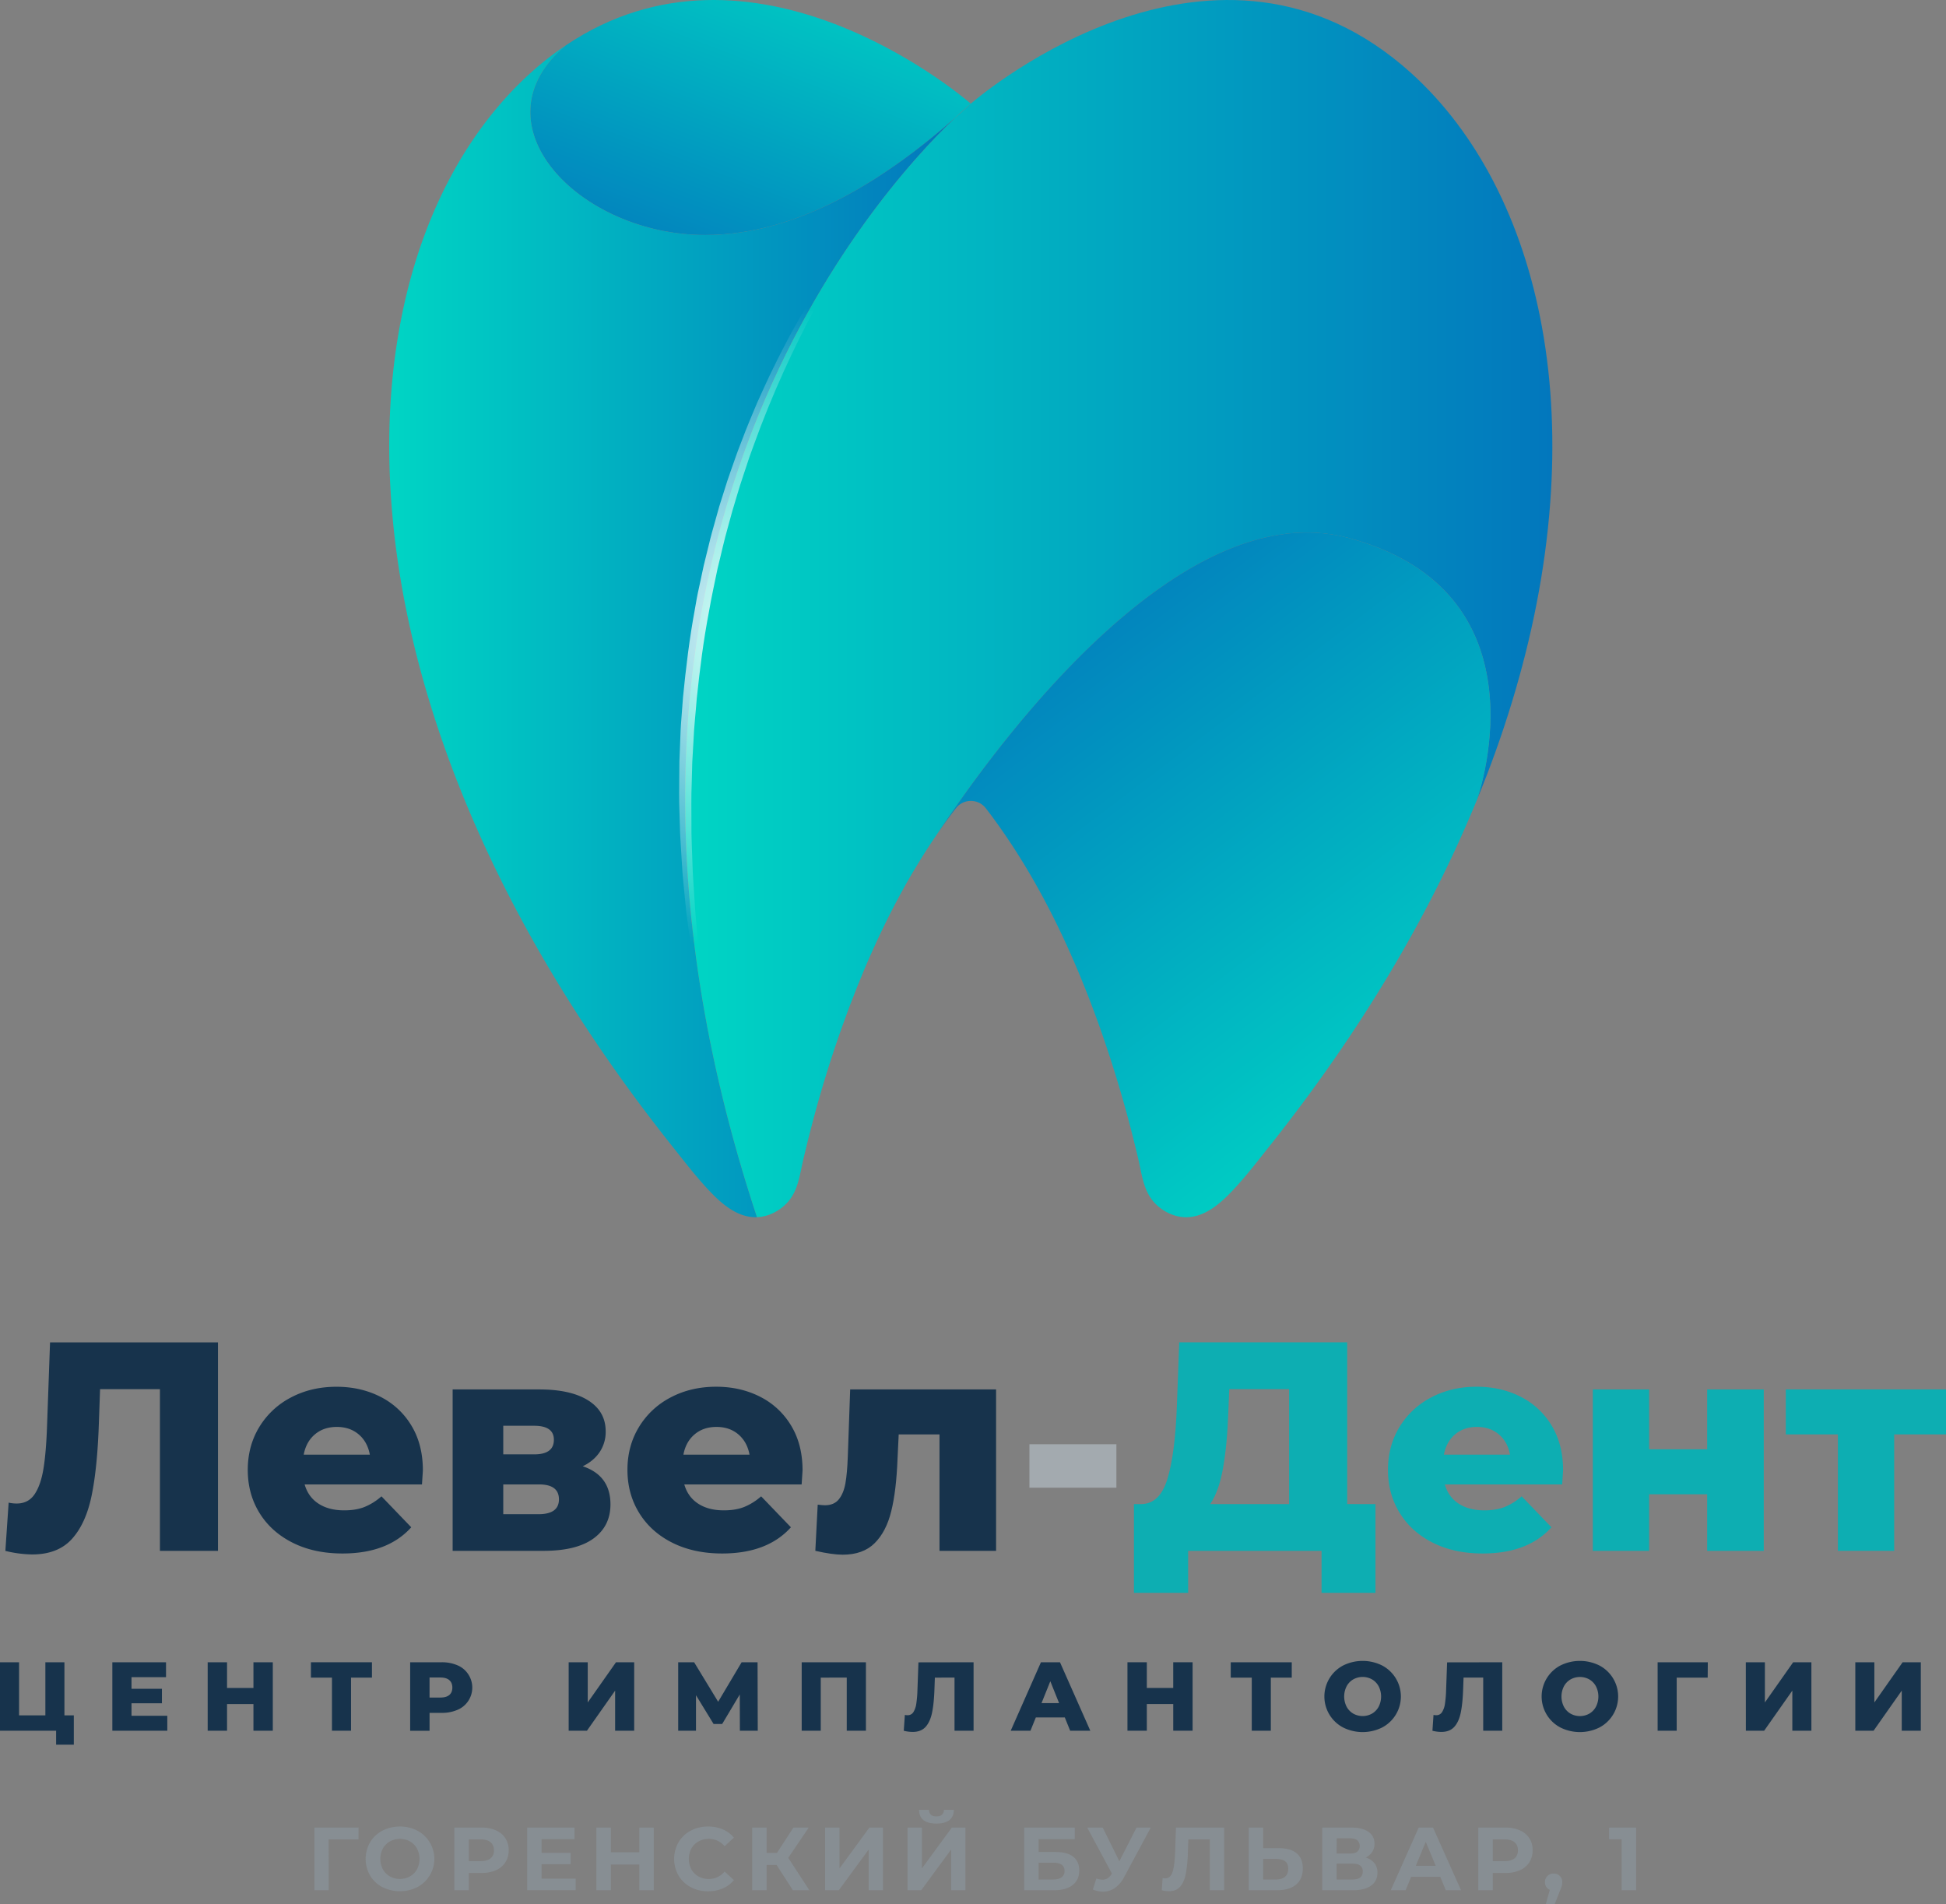 <?xml version="1.0" encoding="UTF-8"?> <svg xmlns="http://www.w3.org/2000/svg" xmlns:xlink="http://www.w3.org/1999/xlink" viewBox="0 0 2348.45 2297.74"><rect x="0" y="0" width="2348.45" height="2297.74" fill="#808080" stroke="none"/> <defs> <style>.cls-1{fill:url(#Безымянный_градиент_5);}.cls-2{fill:url(#Безымянный_градиент_5-2);}.cls-3{fill:url(#Безымянный_градиент_5-3);}.cls-4{fill:url(#Безымянный_градиент_4);}.cls-5{fill:url(#Безымянный_градиент_5-4);}.cls-6{isolation:isolate;}.cls-7{fill:#17334c;}.cls-8{fill:#a3aaaf;}.cls-9{fill:#0daeb2;}.cls-10{fill:#878e93;}</style> <linearGradient id="Безымянный_градиент_5" x1="983.41" y1="2391.52" x2="810.61" y2="1936.47" gradientTransform="matrix(1, 0, 0, -1, 0, 2309.27)" gradientUnits="userSpaceOnUse"> <stop offset="0" stop-color="#00d5c4"></stop> <stop offset="1" stop-color="#0277bd"></stop> </linearGradient> <linearGradient id="Безымянный_градиент_5-2" x1="469.74" y1="1547.57" x2="1152.15" y2="1547.57" xlink:href="#Безымянный_градиент_5"></linearGradient> <linearGradient id="Безымянный_градиент_5-3" x1="826.87" y1="1574.81" x2="1873.39" y2="1574.81" xlink:href="#Безымянный_градиент_5"></linearGradient> <radialGradient id="Безымянный_градиент_4" cx="949.33" cy="1546.81" r="392.81" gradientTransform="matrix(1, 0, 0, -1, 0, 2309.27)" gradientUnits="userSpaceOnUse"> <stop offset="0" stop-color="#fff"></stop> <stop offset="1" stop-color="#fff" stop-opacity="0"></stop> </radialGradient> <linearGradient id="Безымянный_градиент_5-4" x1="1766.45" y1="967.14" x2="1247.98" y2="1649.78" xlink:href="#Безымянный_градиент_5"></linearGradient> </defs> <g id="Слой_2" data-name="Слой 2"> <g id="Слой_1-2" data-name="Слой 1"> <g id="Слой_2-2" data-name="Слой 2"> <g id="Layer_1" data-name="Layer 1"> <path class="cls-1" d="M1171.56,125.08l-.08.09c-.09.06-.15.15-.23.2-1.47,1.21-8.33,7-19.13,17.31-82,72.32-187.58,140.92-301,140.92-153,0-281.19-134.78-167.91-229.13C906.94-95.56,1154.4,110.34,1171.56,125.08Z"></path> <path class="cls-2" d="M913.54,1468.9c-24.86.95-45.34-18.52-60.92-35.51-14.57-15.87-27.7-33-41.12-49.83-68.43-86-130.3-177.55-182.49-274.38-45-83.49-82.8-171-110.47-261.77-23.91-78.4-40.27-159.3-46.26-241.12-5.21-70.82-2.68-142.45,10.14-212.38C493.56,333,512.54,273.32,541.2,218.34c25.32-48.58,58.29-93.43,99-130.21a377.76,377.76,0,0,1,43-33.66C569.94,148.82,698.15,283.6,851.15,283.6c113.41,0,219-68.63,301-140.92C1056.62,233.66,652,678.52,913.54,1468.9Z"></path> <path class="cls-3" d="M1870.85,606.29c-6,81.82-22.35,162.72-46.26,241.12q-18.22,59.83-42.19,117.79c4.58-13.13,84.18-252.69-155.7-316.2-200.19-53-417.58,239.51-496.32,358.34-.29.43-.58.83-.87,1.27-7.54,11-14.77,22.26-21.63,33.66l-2,3.29c-1.7,2.79-3,5-4.06,6.71-.35.55-.69,1.09-1,1.67l-1.09,1.84c-33.67,57.66-60.66,119.41-83.07,182.14q-20,55.93-35.25,113.41-6.39,23.85-12,47.87c-4.32,18.49-6.11,38.31-19.84,52.71-9.28,9.76-22.5,16.47-36,17C652,678.52,1056.62,233.66,1152.15,142.68c6.51-5.79,12.93-11.55,19.13-17.31.08-.05.14-.14.23-.2l.08-.09c18.29-15.69,297.54-248,531.35-36.95,40.72,36.78,73.7,81.63,99,130.21,28.65,55,47.63,114.69,58.78,175.57C1873.52,463.84,1876.06,535.47,1870.85,606.29Z"></path> <path class="cls-4" d="M866.82,1302.6s-1.08-4.32-3.12-12.42L855,1255c-3.44-15.21-7.3-33.8-11.65-55.15-3.55-21.46-8.39-45.59-11.55-72.22q-1.34-10-2.74-20.35c-1-6.91-1.5-14-2.29-21.19-1.42-14.4-3.11-29.27-3.89-44.64s-2.22-31.11-2.49-47.28q-.36-12.1-.73-24.49c-.25-8.24,0-16.57,0-25s.07-16.87.24-25.4q.51-12.79,1-25.76.25-6.48.52-13c.16-4.35.59-8.69.87-13.06q1-13.08,2-26.29c3.47-35.13,7.74-70.79,14.31-106.08l2.33-13.25c.75-4.43,1.83-8.78,2.73-13.17q2.82-13.15,5.63-26.26l6.39-26c2-8.66,4.45-17.19,6.85-25.69q1.78-6.39,3.56-12.73c1.15-4.25,2.38-8.46,3.73-12.63q4-12.51,7.88-24.9c2.73-8.21,5.68-16.29,8.48-24.36,1.44-4,2.77-8.06,4.28-12L895,532.27c5.86-15.76,12.32-31,18.6-45.9,6.7-14.72,13.07-29.21,20-43,6.62-13.91,13.71-27.11,20.4-39.95,7.13-12.61,13.8-24.9,20.81-36.37,6.76-11.6,13.67-22.45,20.2-32.79,3.3-5.15,6.69-10,9.89-14.87s6.32-9.5,9.5-13.93c6.25-8.92,12.08-17.28,17.79-24.78s10.91-14.42,15.72-20.57,9.21-11.57,13.06-16.25,7.16-8.64,9.9-11.8l8.35-9.73-7.59,10.32c-2.5,3.35-5.53,7.52-9,12.49s-7.57,10.58-11.91,17-9.29,13.52-14.36,21.42c-2.53,3.94-5.29,8-8,12.25s-5.48,8.72-8.37,13.3c-11.37,18.43-23.84,39.43-36.45,62.87s-25.56,49.28-38.08,77-24.79,57.45-36,88.67l-4.28,11.74c-1.42,3.94-2.66,8-4,11.94-2.62,8-5.4,16-8,24.17s-4.94,16.4-7.43,24.66c-1.31,4.11-2.5,8.27-3.6,12.47s-2.29,8.37-3.44,12.57c-2.32,8.4-4.65,16.82-6.6,25.37s-4.1,17.08-6.16,25.64c-3.53,17.27-7.42,34.53-10.38,52-6.67,34.76-11.08,69.91-14.69,104.56-1.29,17.38-3.37,34.56-4,51.64q-.74,12.81-1.45,25.43c-.31,8.43-.43,16.8-.66,25.11s-.55,16.54-.43,24.7.06,16.24.09,24.24c-.18,16,.7,31.64,1.17,46.88.31,15.25,1.71,30,2.5,44.36.51,7.15.77,14.22,1.47,21.11s1.31,13.66,1.94,20.29,1.26,13.13,1.86,19.48c.27,3.18.65,6.31,1.07,9.39s.75,6.15,1.12,9.16q2.24,18.11,4.22,34.27c3.36,21.38,6,40.11,8.53,55.49,2.74,15.36,4.9,27.43,6.36,35.65S866.82,1302.6,866.82,1302.6Z"></path> <path class="cls-5" d="M1782.4,965.2l-.09.26c-.08.2-.11.29-.11.29a1519.31,1519.31,0,0,1-68,143.43c-52.18,96.83-114,188.33-182.48,274.38-13.39,16.85-26.55,34-41.13,49.83-15.58,17-36.06,36.46-60.88,35.51-13.57-.52-26.79-7.23-36.06-17-13.71-14.4-15.52-34.22-19.84-52.71q-5.62-24-12-47.87-15.33-57.36-35.25-113.41c-30.93-86.58-70.53-171.25-124.56-246q-6-8.38-12.39-16.59a22.73,22.73,0,0,0-31.89-4.05,22.5,22.5,0,0,0-4.05,4.05q-6.34,8.2-12.38,16.59-5.54,7.65-10.83,15.44C1209.15,888.51,1426.51,596,1626.7,649,1866.58,712.51,1787,952.07,1782.4,965.2Z"></path> <g class="cls-6"> <g class="cls-6"> <path class="cls-7" d="M263.07,1620v251.56H193V1676.4H120.76l-1.44,41q-1.8,53.91-8.8,87.69t-23.9,52.28q-16.89,18.53-47.8,18.51a140.28,140.28,0,0,1-32.34-4.31l3.95-58.22a42.94,42.94,0,0,0,9.71,1.08q14,0,21.56-11.14t10.78-31.09q3.24-19.93,4.31-51.93L60.39,1620Z"></path> <path class="cls-7" d="M509.24,1791.4H367.65q4.31,15.09,16.71,23.18t31.08,8.09q14,0,24.26-4a71.4,71.4,0,0,0,20.66-12.93l35.94,37.37q-28.4,31.62-83,31.62-34.16,0-60-12.93T313.2,1825.9q-14.2-23-14.19-52.11,0-28.74,13.83-51.57a96.71,96.71,0,0,1,38.27-35.76q24.43-12.93,55-12.93,29.1,0,52.83,12a91.66,91.66,0,0,1,37.55,34.85q13.83,22.83,13.84,54.09Q510.32,1775.23,509.24,1791.4ZM380,1731q-10.59,9-13.47,24.43h79.78Q443.47,1740,432.87,1731t-26.41-9Q390.64,1722,380,1731Z"></path> <path class="cls-7" d="M736.71,1815.48q0,26.24-20.48,41.15t-60.38,14.91H546.25V1676.76H650.82q38.1,0,59.12,13.3t21,37.37a43.67,43.67,0,0,1-7.18,24.8q-7.2,10.79-20.49,17.25Q736.71,1780.63,736.71,1815.48ZM607.34,1755.1h37.37q23.73,0,23.72-17.61,0-16.87-23.72-16.89H607.34Zm67.2,54.27q0-18-24.08-18H607.34v35.94h42.41Q674.55,1827.34,674.54,1809.37Z"></path> </g> <g class="cls-6"> <path class="cls-7" d="M967.42,1791.4H825.82q4.32,15.09,16.71,23.18t31.09,8.09q14,0,24.26-4a71.4,71.4,0,0,0,20.66-12.93l35.94,37.37q-28.4,31.62-83,31.62-34.14,0-60-12.93t-40.07-35.94q-14.21-23-14.2-52.11,0-28.74,13.84-51.57a96.71,96.71,0,0,1,38.27-35.76q24.44-12.93,55-12.93,29.1,0,52.82,12a91.62,91.62,0,0,1,37.56,34.85q13.83,22.83,13.83,54.09Q968.49,1775.23,967.42,1791.4ZM838.22,1731q-10.61,9-13.47,24.43h79.78Q901.65,1740,891.05,1731t-26.41-9Q848.82,1722,838.22,1731Z"></path> </g> <g class="cls-6"> <path class="cls-7" d="M1202.08,1676.76v194.78H1133.8V1731h-49.23l-1.44,29.82q-1.44,38.1-7.55,62.89t-20.12,38.64q-14,13.83-38.45,13.83-12.59,0-33.07-4.67l2.88-55.7c4.31.48,7.19.72,8.62.72q11.14,0,16.89-7.19t7.91-19.23q2.16-12,2.88-32.16l2.87-81.22Z"></path> </g> <g class="cls-6"> <path class="cls-8" d="M1242.33,1742.89h104.94v52.46H1242.33Z"></path> </g> <g class="cls-6"> <path class="cls-9" d="M1659.91,1815.12v107.09h-65.05v-50.67h-161v50.67h-65.4V1815.12h9q22.29-.36,31.45-30.55t11.32-87l2.87-77.62h202.69v195.14Zm-184-43.13q-5,28-15.45,43.13h95.23V1676.4h-72.23l-1.08,27.31Q1480.94,1744,1475.91,1772Z"></path> </g> <g class="cls-6"> <path class="cls-9" d="M1885.23,1791.4h-141.6q4.32,15.09,16.71,23.18t31.09,8.09q14,0,24.26-4a71.4,71.4,0,0,0,20.66-12.93l35.94,37.37q-28.39,31.62-83,31.62-34.14,0-60-12.93t-40.07-35.94q-14.2-23-14.2-52.11,0-28.74,13.84-51.57a96.71,96.71,0,0,1,38.27-35.76q24.44-12.93,55-12.93,29.1,0,52.82,12a91.62,91.62,0,0,1,37.56,34.85q13.83,22.83,13.83,54.09Q1886.3,1775.23,1885.23,1791.4ZM1756,1731q-10.6,9-13.47,24.43h79.78q-2.88-15.45-13.48-24.43t-26.41-9Q1766.63,1722,1756,1731Z"></path> <path class="cls-9" d="M1922.24,1676.76h67.92V1749h70.07v-72.23h68.29v194.78h-68.29v-68.28h-70.07v68.28h-67.92Z"></path> <path class="cls-9" d="M2348.45,1731h-62.53v140.51H2218V1731h-62.89v-54.27h193.34Z"></path> </g> </g> <g class="cls-6"> <g class="cls-6"> <path class="cls-10" d="M432.63,2219.77h-36l.1,61.34H379.39v-75.6h53.35Z"></path> </g> <g class="cls-6"> <path class="cls-10" d="M461.41,2277.33a37.57,37.57,0,0,1-14.8-14,40.17,40.17,0,0,1,0-40.06,37.64,37.64,0,0,1,14.8-14,46.76,46.76,0,0,1,42.39,0,38.57,38.57,0,0,1,0,68,46.76,46.76,0,0,1-42.39,0Zm33.31-12.91a22.06,22.06,0,0,0,8.48-8.58,27,27,0,0,0,0-25.06,22.06,22.06,0,0,0-8.48-8.58,25.29,25.29,0,0,0-24.19,0,22.13,22.13,0,0,0-8.48,8.58,27.11,27.11,0,0,0,0,25.06,22.13,22.13,0,0,0,8.48,8.58,25.29,25.29,0,0,0,24.19,0Z"></path> </g> <g class="cls-6"> <path class="cls-10" d="M598.46,2208.86a25,25,0,0,1,15.39,24.08,26.28,26.28,0,0,1-4,14.53,25.46,25.46,0,0,1-11.4,9.5,42.5,42.5,0,0,1-17.44,3.3H565.79v20.84H548.3v-75.6H581A42,42,0,0,1,598.46,2208.86ZM592,2242.61q4.1-3.41,4.1-9.67t-4.1-9.77q-4.11-3.4-12-3.4H565.79V2246h14.26Q587.92,2246,592,2242.61Z"></path> </g> <g class="cls-6"> <path class="cls-10" d="M694.74,2267.07v14H636.21v-75.6h57.13v14H653.59V2236h35.1v13.6h-35.1v17.5Z"></path> <path class="cls-10" d="M789,2205.51v75.6H771.53v-31H737.19v31h-17.5v-75.6h17.5v29.81h34.34v-29.81Z"></path> <path class="cls-10" d="M833.57,2277.38a37.43,37.43,0,0,1-14.68-13.93,40.58,40.58,0,0,1,0-40.28,37.36,37.36,0,0,1,14.68-13.93,43.64,43.64,0,0,1,21-5,44.18,44.18,0,0,1,17.77,3.46,35.44,35.44,0,0,1,13.33,9.94L874.45,2228a24.16,24.16,0,0,0-19-8.85,25.12,25.12,0,0,0-12.52,3.08,21.81,21.81,0,0,0-8.59,8.58,27,27,0,0,0,0,25.06,21.81,21.81,0,0,0,8.59,8.58,25.12,25.12,0,0,0,12.52,3.08,24,24,0,0,0,19-9l11.23,10.37a35,35,0,0,1-13.39,10,44.53,44.53,0,0,1-17.82,3.46A43.43,43.43,0,0,1,833.57,2277.38Z"></path> </g> <g class="cls-6"> <path class="cls-10" d="M937.2,2250.65H925.11v30.46H907.72v-75.6h17.39v30.56h12.53l19.87-30.56H976L951.24,2242l25.49,39.1H956.86Z"></path> </g> <g class="cls-6"> <path class="cls-10" d="M995.74,2205.51h17.38v49.25l36.08-49.25h16.41v75.6h-17.28V2232l-36.07,49.14H995.74Z"></path> <path class="cls-10" d="M1095.2,2205.51h17.39v49.25l36.07-49.25h16.42v75.6H1147.8V2232l-36.07,49.14H1095.2Zm13.94-21.39h12q.23,7.89,9,7.89c2.88,0,5.07-.66,6.59-2a7.72,7.72,0,0,0,2.37-5.89h12q-.11,8.12-5.29,12.32t-15.66,4.21Q1109.35,2200.65,1109.14,2184.12Z"></path> </g> <g class="cls-6"> <path class="cls-10" d="M1236,2205.51h61v13.93h-43.64V2235h21q13.71,0,20.89,5.73t7.19,16.52q0,11.34-8,17.61t-22.57,6.26H1236Zm34.88,62.64q6.69,0,10.26-2.65a9,9,0,0,0,3.56-7.72q0-9.93-13.82-9.93h-17.5v20.3Z"></path> <path class="cls-10" d="M1388.75,2205.51l-32.19,59.83a35.81,35.81,0,0,1-11.17,13.07,24.84,24.84,0,0,1-14.21,4.43,32.75,32.75,0,0,1-12.31-2.59l4.21-13.29a26.47,26.47,0,0,0,7.56,1.4,11.12,11.12,0,0,0,5.84-1.56,15.24,15.24,0,0,0,4.75-4.91l.65-.87-29.81-55.51h18.68l20.09,40.61,20.74-40.61Z"></path> </g> <g class="cls-6"> <path class="cls-10" d="M1477.31,2205.51v75.6H1460v-61.34h-25.92l-.54,15.76a161.9,161.9,0,0,1-2.59,26.08q-2.06,10-6.86,15.34t-13.45,5.35a39.16,39.16,0,0,1-8.64-1.19l1.08-14.8a10.57,10.57,0,0,0,3.13.44q6.27,0,8.75-7.4t3.13-23.17l1.08-30.67Z"></path> <path class="cls-10" d="M1564.84,2236.51q7.4,6.15,7.4,18.25,0,12.85-8.15,19.6t-22.95,6.75H1507v-75.6h17.39v24.84h19.22Q1557.45,2230.35,1564.84,2236.51Zm-14,28.29q3.84-3.35,3.84-9.72,0-11.77-14.48-11.77H1524.4v24.84h15.76Q1547,2268.15,1550.8,2264.8Z"></path> <path class="cls-10" d="M1658.64,2248.39a17.85,17.85,0,0,1,3.67,11.44q0,10.05-7.61,15.66t-21.76,5.62h-37.27v-75.6h35.21q13.18,0,20.52,5.08t7.35,14.47a17.57,17.57,0,0,1-2.81,9.88,19.44,19.44,0,0,1-7.88,6.75A20.45,20.45,0,0,1,1658.64,2248.39Zm-45.58-11.56h16.31q5.73,0,8.64-2.32a9.39,9.39,0,0,0,0-13.66c-2-1.59-4.85-2.38-8.59-2.38h-16.31Zm31.54,21.6q0-9.39-12.31-9.4h-19.23v19.12h19.23Q1644.59,2268.15,1644.6,2258.43Z"></path> <path class="cls-10" d="M1738.13,2264.91H1703l-6.7,16.2H1678.4l33.7-75.6h17.28l33.8,75.6h-18.36Zm-5.51-13.29-12-28.94-12,28.94Z"></path> </g> <g class="cls-6"> <path class="cls-10" d="M1834.19,2208.86a25,25,0,0,1,15.39,24.08,26.28,26.28,0,0,1-4,14.53,25.46,25.46,0,0,1-11.4,9.5,42.5,42.5,0,0,1-17.44,3.3h-15.23v20.84H1784v-75.6h32.72A42,42,0,0,1,1834.19,2208.86Zm-6.42,33.75q4.1-3.41,4.1-9.67t-4.1-9.77q-4.11-3.4-12-3.4h-14.26V2246h14.26Q1823.66,2246,1827.77,2242.61Z"></path> </g> <g class="cls-6"> <path class="cls-10" d="M1882.42,2263.88a10.06,10.06,0,0,1,2.91,7.51,17.75,17.75,0,0,1-.54,4.32,49.13,49.13,0,0,1-2.37,6.48l-6.16,15.55h-10.69l4.75-17.17a8.84,8.84,0,0,1-4.26-3.51,10.19,10.19,0,0,1-1.57-5.67,10,10,0,0,1,3-7.51A10.41,10.41,0,0,1,1875,2261,10.24,10.24,0,0,1,1882.42,2263.88Z"></path> <path class="cls-10" d="M1974.54,2205.51v75.6H1957v-61.56h-15.12v-14Z"></path> </g> </g> <g class="cls-6"> <g class="cls-6"> <path class="cls-7" d="M89.09,2070.08v35.4H67.73v-16.87H0V2006H23v64.07H54.75V2006h23v64.07Z"></path> <path class="cls-7" d="M201.9,2070.56v18.05H135.58V2006h64.78v18H158.71V2038h36.7v17.46h-36.7v15.11Z"></path> <path class="cls-7" d="M329.22,2006v82.6H305.85V2056.4H274v32.21H250.63V2006H274v31h31.86v-31Z"></path> <path class="cls-7" d="M448.87,2024.53H423.62v64.08h-23v-64.08H375.24V2006h73.63Z"></path> <path class="cls-7" d="M552.24,2009.73A28.8,28.8,0,0,1,565,2020.35a29.09,29.09,0,0,1-12.74,43,47.1,47.1,0,0,1-19.47,3.72h-14.4v21.59H495V2006h37.76A47.1,47.1,0,0,1,552.24,2009.73Zm-10,35.75q3.66-3.12,3.66-8.91t-3.66-9q-3.66-3.18-10.86-3.18h-13v24.19h13Q538.55,2048.61,542.21,2045.48Z"></path> <path class="cls-7" d="M686.28,2006h23v48.5L743.4,2006h21.94v82.6h-23v-48.38l-34,48.38H686.28Z"></path> <path class="cls-7" d="M892.9,2088.61l-.12-43.78-21.24,35.64H861.16l-21.24-34.69v42.83H818.44V2006h19.24l29,47.67L895,2006h19.24l.23,82.6Z"></path> </g> <g class="cls-6"> <path class="cls-7" d="M1045,2006v82.6h-23.13v-64.08H990.49v64.08h-23V2006Z"></path> </g> <g class="cls-6"> <path class="cls-7" d="M1174.92,2006v82.6h-23v-64.08H1128.2l-.48,13.46q-.59,17.7-2.89,28.79T1117,2084q-5.55,6.08-15.7,6.08a46.17,46.17,0,0,1-10.62-1.42l1.3-19.12a13.86,13.86,0,0,0,3.19.36,8.06,8.06,0,0,0,7.08-3.66,25.61,25.61,0,0,0,3.54-10.21,140.52,140.52,0,0,0,1.41-17l1.18-32.92Z"></path> <path class="cls-7" d="M1285,2072.56h-34.93l-6.49,16.05h-23.84l36.47-82.6h23l36.58,82.6h-24.3Zm-6.85-17.23-10.62-26.43-10.62,26.43Z"></path> <path class="cls-7" d="M1439.24,2006v82.6h-23.36V2056.4H1384v32.21h-23.37V2006H1384v31h31.86v-31Z"></path> </g> <g class="cls-6"> <path class="cls-7" d="M1558.89,2024.53h-25.25v64.08h-23v-64.08h-25.37V2006h73.63Z"></path> </g> <g class="cls-6"> <path class="cls-7" d="M1620.9,2084.72a42.24,42.24,0,0,1,0-74.82,52.78,52.78,0,0,1,47.08,0,42.25,42.25,0,0,1,0,74.82,52.78,52.78,0,0,1-47.08,0Zm34.87-16.76a21.2,21.2,0,0,0,8-8.32,27.24,27.24,0,0,0,0-24.66,21.2,21.2,0,0,0-8-8.32,23.23,23.23,0,0,0-22.66,0,21.27,21.27,0,0,0-8,8.32,27.24,27.24,0,0,0,0,24.66,21.27,21.27,0,0,0,8,8.32,23.23,23.23,0,0,0,22.66,0Z"></path> </g> <g class="cls-6"> <path class="cls-7" d="M1812.94,2006v82.6h-23v-64.08h-23.71l-.48,13.46q-.59,17.7-2.89,28.79T1755,2084q-5.55,6.08-15.7,6.08a46.17,46.17,0,0,1-10.62-1.42l1.3-19.12a13.86,13.86,0,0,0,3.19.36,8.06,8.06,0,0,0,7.08-3.66,25.61,25.61,0,0,0,3.54-10.21,140.52,140.52,0,0,0,1.41-17l1.18-32.92Z"></path> <path class="cls-7" d="M1883.09,2084.72a42.24,42.24,0,0,1,0-74.82,52.8,52.8,0,0,1,47.09,0,42.25,42.25,0,0,1,0,74.82,52.8,52.8,0,0,1-47.09,0ZM1918,2068a21.3,21.3,0,0,0,8-8.32,27.24,27.24,0,0,0,0-24.66,21.3,21.3,0,0,0-8-8.32,23.21,23.21,0,0,0-22.65,0,21.23,21.23,0,0,0-8,8.32,27.24,27.24,0,0,0,0,24.66,21.23,21.23,0,0,0,8,8.32,23.21,23.21,0,0,0,22.65,0Z"></path> <path class="cls-7" d="M2060.86,2024.53h-37.41v64.08h-23V2006H2061Z"></path> <path class="cls-7" d="M2106.88,2006h23v48.5L2164,2006h22v82.6h-23v-48.38l-34,48.38h-22.06Z"></path> <path class="cls-7" d="M2239,2006h23v48.5l34.1-48.5h21.95v82.6h-23v-48.38l-34,48.38H2239Z"></path> </g> </g> </g> </g> </g> </g> </svg> 